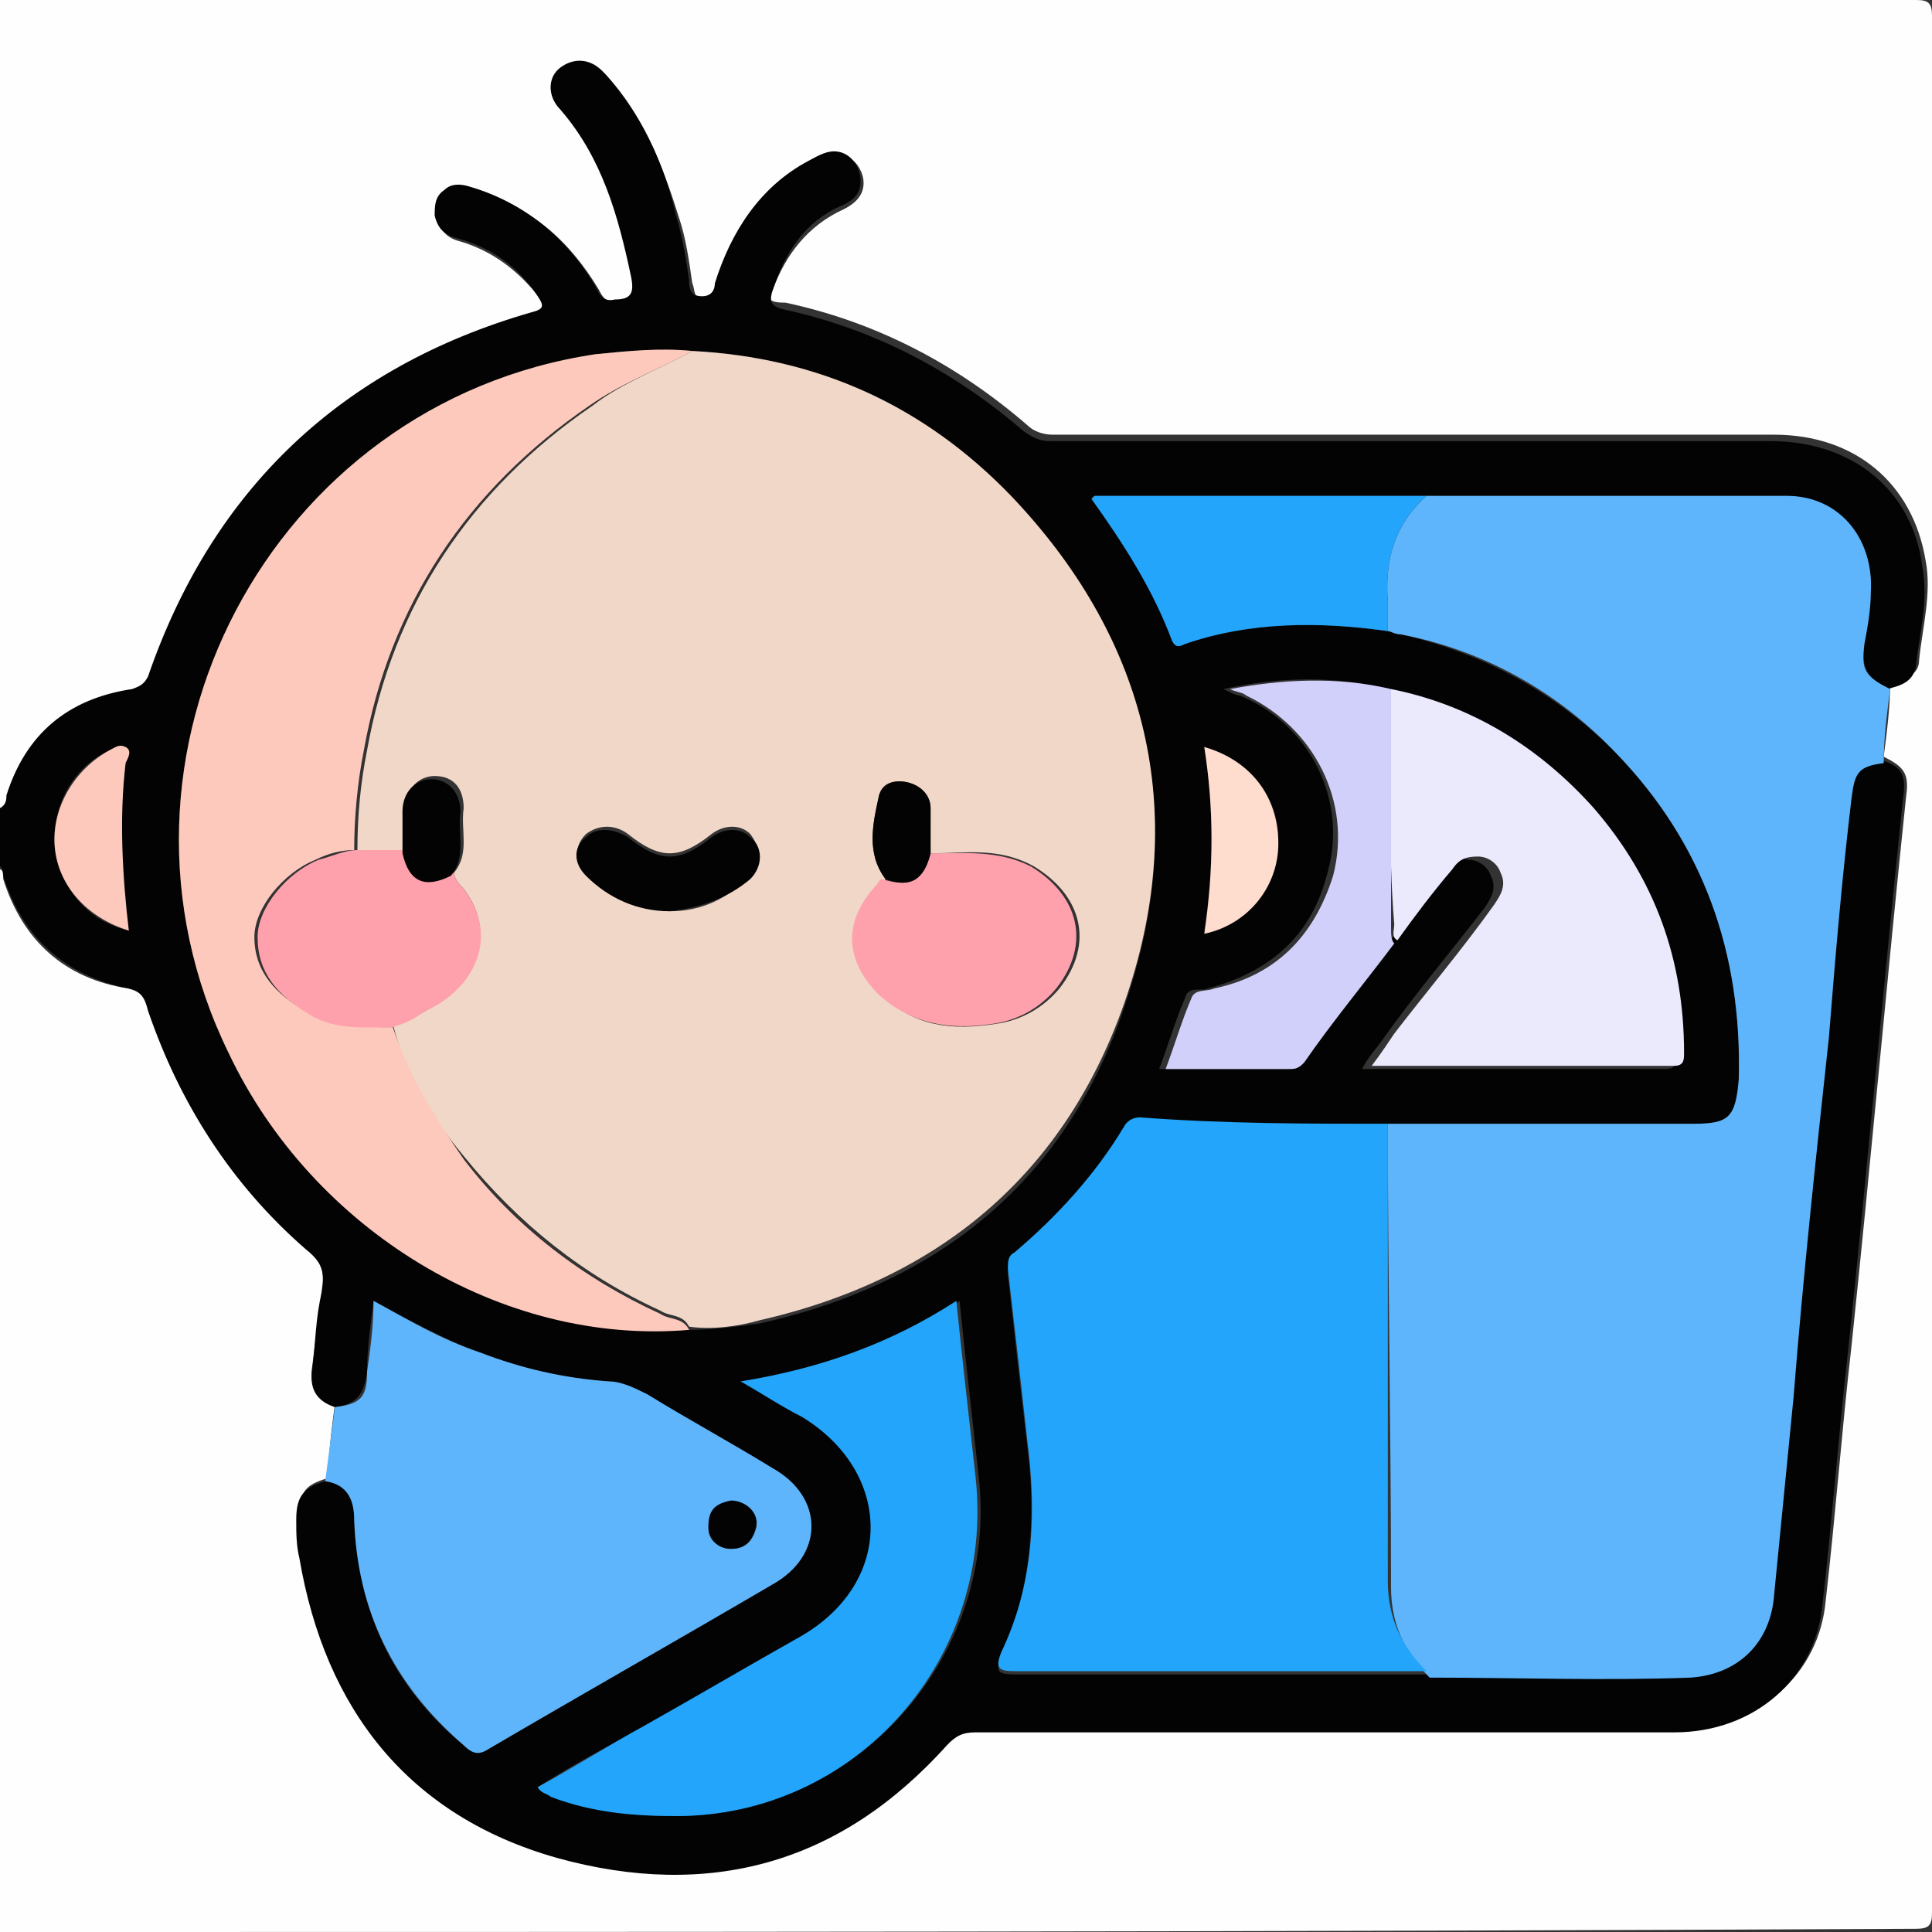 <?xml version="1.0" encoding="UTF-8"?>
<!-- Generator: Adobe Illustrator 24.0.0, SVG Export Plug-In . SVG Version: 6.00 Build 0)  -->
<svg xmlns="http://www.w3.org/2000/svg" xmlns:xlink="http://www.w3.org/1999/xlink" version="1.1" id="Layer_1" x="0px" y="0px" viewBox="0 0 60 60" xml:space="preserve">
<rect x="0" y="0" width="60" height="60" fill="#333333" stroke="none"/>
<g>
	<path fill="#FEFEFE" d="M0,25.1C0,16.7,0,8.4,0,0c19.8,0,39.6,0,59.5,0C59.9,0,60,0.1,60,0.5c0,19.6,0,39.3,0,58.9   c0,0.4-0.1,0.5-0.5,0.5C39.6,60,19.8,60,0,60c0-11,0-22,0-33c0.1,0,0.1,0.2,0.1,0.3C0.7,29.2,2,30.4,4,30.7   c0.4,0.1,0.5,0.2,0.6,0.6c0.9,2.9,2.6,5.4,4.9,7.4c0.4,0.4,0.6,0.7,0.5,1.3c-0.1,0.8-0.2,1.6-0.3,2.4c-0.1,0.6,0.1,1,0.7,1.2   c-0.1,0.8-0.2,1.5-0.2,2.3c-0.7,0.2-0.9,0.4-0.9,1.2c0,0.4,0,0.8,0.1,1.2c0.8,4.7,3.4,8,8,9.3s8.8,0.2,12.1-3.5   c0.3-0.3,0.5-0.4,0.9-0.4c3.3,0,6.5,0,9.8,0c4,0,7.9,0,11.9,0c2.5,0,4.4-1.7,4.6-4c0.3-2.6,0.5-5.3,0.8-7.9   c0.6-5.7,1.1-11.4,1.7-17.1c0.1-0.7-0.1-0.9-0.7-1.2c0.1-0.8,0.2-1.5,0.2-2.3c0.4-0.1,0.9-0.2,0.9-0.7c0.1-1,0.4-2.1,0.2-3.1   c-0.4-2.4-2.2-3.9-4.7-3.9c-7.5,0-15,0-22.4,0c-0.3,0-0.6-0.1-0.8-0.3c-2.2-1.9-4.7-3.2-7.5-3.8c-0.5,0-0.6-0.1-0.4-0.4   c0.4-1.1,1.1-2,2.2-2.5c0.4-0.2,0.7-0.5,0.6-1c-0.1-0.4-0.4-0.7-0.8-0.7c-0.3,0-0.5,0.1-0.8,0.3c-1.5,0.8-2.4,2.1-2.9,3.8   c-0.1,0.2-0.1,0.4-0.4,0.4c-0.4,0-0.3-0.3-0.4-0.5c-0.1-0.7-0.2-1.4-0.4-2c-0.5-1.6-1.1-3.2-2.3-4.5c-0.4-0.4-0.9-0.5-1.3-0.1   c-0.4,0.3-0.4,0.9,0,1.3c1.3,1.5,1.9,3.3,2.2,5.2c0.1,0.5-0.1,0.6-0.5,0.7c-0.4,0-0.5-0.2-0.6-0.4c-0.9-1.5-2.1-2.6-3.9-3.1   c-0.3-0.1-0.6,0-0.8,0.1c-0.3,0.2-0.4,0.5-0.3,0.8c0.1,0.4,0.3,0.6,0.7,0.7c1,0.3,1.8,0.9,2.5,1.8c0.2,0.3,0.3,0.4-0.2,0.5   c-5.9,1.7-9.9,5.4-11.9,11.3c-0.1,0.3-0.2,0.4-0.5,0.4c-2,0.3-3.3,1.4-3.9,3.3C0.2,24.8,0.2,25,0,25.1z"></path>
	<path fill="#030303" d="M0,25.1c0.2-0.1,0.2-0.3,0.2-0.4c0.6-1.9,1.9-3,3.9-3.3c0.3-0.1,0.4-0.2,0.5-0.4c2-5.8,6-9.6,11.9-11.3   c0.4-0.1,0.4-0.2,0.2-0.5c-0.6-0.9-1.4-1.5-2.5-1.8c-0.4-0.1-0.6-0.3-0.7-0.7c0-0.3,0-0.6,0.3-0.8c0.2-0.2,0.5-0.2,0.8-0.1   c1.7,0.5,3,1.6,3.9,3.1c0.1,0.2,0.2,0.5,0.6,0.4c0.5,0,0.6-0.2,0.5-0.7c-0.4-1.9-0.9-3.7-2.2-5.2c-0.4-0.4-0.4-1,0-1.3   s0.9-0.3,1.3,0.1C19.9,3.5,20.6,5,21,6.7c0.2,0.7,0.3,1.3,0.4,2c0,0.2,0,0.5,0.4,0.5c0.3,0,0.4-0.2,0.4-0.4c0.5-1.6,1.4-3,2.9-3.8   c0.2-0.1,0.5-0.3,0.8-0.3c0.4,0,0.7,0.3,0.8,0.7c0.1,0.5-0.1,0.8-0.6,1C25,6.9,24.4,7.8,24,9c-0.1,0.3-0.1,0.5,0.3,0.6   c2.8,0.6,5.3,1.9,7.5,3.8c0.3,0.2,0.5,0.3,0.8,0.3c7.5,0,15,0,22.4,0c2.5,0,4.4,1.5,4.7,3.9c0.2,1.1-0.1,2.1-0.2,3.1   c-0.1,0.5-0.5,0.6-0.9,0.7C58,21,57.8,20.8,57.9,20c0.1-0.5,0.1-1.1,0.2-1.6c0.1-1.6-1-2.9-2.6-3c-3.7,0-7.4,0-11.2,0   c-3.4,0-6.9,0-10.3,0c0,0-0.1,0-0.1,0.1c1.1,1.3,1.9,2.8,2.5,4.4c0.1,0.2,0.2,0.2,0.4,0.1c2.1-0.7,4.2-0.7,6.3-0.4   c0.1,0,0.3,0.1,0.4,0.1c2.6,0.6,4.8,1.8,6.7,3.7c2.7,2.8,3.9,6.2,3.8,10.1c0,1.1-0.2,1.4-1.4,1.4c-3.2,0-6.3,0-9.5,0   c-2.6,0-5.1,0-7.7,0c-0.2,0-0.4,0.1-0.5,0.3c-0.9,1.5-2.1,2.7-3.4,3.9c-0.2,0.1-0.2,0.3-0.2,0.5c0.2,1.8,0.4,3.6,0.6,5.3   c0.3,2.3,0.1,4.5-0.8,6.6C30.9,51.9,31,52,31.5,52c4.1,0,8.2,0,12.3,0c0.2,0,0.3,0,0.5,0c2.7,0,5.4,0.1,8.1,0   c1.5,0,2.5-1.1,2.6-2.6c0.2-2,0.4-4.1,0.6-6.1c0.4-3.7,0.8-7.4,1.1-11.2c0.2-2.5,0.5-4.9,0.7-7.4c0.1-0.8,0.3-1,1-1.1   c0.7,0.2,0.8,0.5,0.7,1.2c-0.6,5.7-1.1,11.4-1.7,17.1c-0.3,2.6-0.5,5.3-0.8,7.9c-0.2,2.3-2.1,4-4.6,4c-4,0-7.9,0-11.9,0   c-3.3,0-6.5,0-9.8,0c-0.4,0-0.6,0.1-0.9,0.4c-3.3,3.7-7.4,4.8-12.1,3.5c-4.6-1.3-7.2-4.6-8-9.3c-0.1-0.4-0.1-0.8-0.1-1.2   c0-0.7,0.2-1,0.9-1.2c0.7,0.1,0.9,0.5,0.9,1.2c0.1,2.8,1.2,5.2,3.4,7c0.3,0.2,0.5,0.3,0.8,0.1c2.9-1.7,5.9-3.4,8.8-5.1   c1.6-0.9,1.6-2.7,0-3.6c-1.3-0.8-2.6-1.5-3.9-2.3c-0.4-0.2-0.7-0.3-1.2-0.4c-1.4-0.1-2.7-0.4-4-0.9c-1.1-0.4-2.2-1-3.3-1.6   c-0.1,0.8-0.2,1.5-0.2,2.2c-0.1,0.7-0.3,1-1,1.1c-0.6-0.2-0.8-0.6-0.7-1.2c0.1-0.8,0.1-1.6,0.3-2.4c0.1-0.6,0-0.9-0.5-1.3   c-2.3-2-3.9-4.5-4.9-7.4C4.5,31,4.4,30.8,4,30.7c-2-0.4-3.3-1.6-3.9-3.5c0-0.1,0-0.2-0.1-0.3C0,26.3,0,25.7,0,25.1z M43.2,21.4   c-1.7-0.4-3.4-0.4-5.2,0c0.2,0.1,0.4,0.2,0.5,0.2c2.2,0.9,3.4,3.3,2.7,5.6c-0.5,1.9-1.8,3-3.7,3.5c-0.2,0.1-0.6-0.1-0.7,0.3   c-0.3,0.7-0.5,1.4-0.8,2.2c1.3,0,2.6,0,3.9,0c0.2,0,0.3-0.1,0.4-0.2c0.9-1.2,1.9-2.4,2.8-3.7c0.6-0.7,1.2-1.5,1.7-2.2   c0.2-0.3,0.5-0.5,0.8-0.4c0.3,0,0.6,0.2,0.7,0.5c0.2,0.4,0,0.7-0.2,1c-1,1.3-2.1,2.6-3.1,4c-0.2,0.3-0.5,0.6-0.7,1   c3.2,0,6.3,0,9.4,0c0.4,0,0.3-0.2,0.3-0.4c0-2.9-0.9-5.4-2.8-7.6C47.8,23.2,45.7,21.9,43.2,21.4z M21.5,10.9c-1-0.1-2,0-3,0.1   C8.4,12.5,2.6,23.5,7.1,32.7c2.6,5.5,8.6,9,14.3,8.6c0.7,0,1.5-0.1,2.2-0.2c5.8-1.3,9.8-4.7,11.5-10.4c1.8-5.7,0.4-10.9-3.7-15.2   C28.8,12.6,25.4,11.1,21.5,10.9z M16.7,55.5c0.1,0.2,0.3,0.2,0.5,0.3c1.3,0.5,2.6,0.6,3.9,0.6c5.6-0.1,9.9-5,9.3-10.5   c-0.1-0.9-0.2-1.8-0.3-2.7c-0.1-0.9-0.2-1.8-0.3-2.8c-2.1,1.3-4.3,2.1-6.7,2.5c0.7,0.4,1.3,0.8,1.9,1.1c2.9,1.7,2.9,5.1,0,6.8   c-1.6,1-3.3,1.9-4.9,2.8C18.9,54.2,17.8,54.8,16.7,55.5z M4,28.9c-0.3-1.8-0.3-3.5-0.1-5.2c0-0.2,0.2-0.4,0-0.5   c-0.2-0.1-0.3,0.1-0.5,0.1c-1.1,0.5-1.8,1.7-1.7,3C1.9,27.6,2.7,28.6,4,28.9z M37.4,23.2c0.3,1.9,0.3,3.8,0,5.7   c1.3-0.3,2.2-1.4,2.3-2.8C39.7,24.7,38.8,23.6,37.4,23.2z"></path>
	<path fill="#5EB5FB" d="M43.1,34.9c3.2,0,6.3,0,9.5,0c1.1,0,1.3-0.2,1.4-1.4c0.1-3.9-1.1-7.3-3.8-10.1c-1.8-1.9-4.1-3.2-6.7-3.7   c-0.2,0-0.3-0.1-0.4-0.1c0-0.3,0-0.6,0-0.9c-0.1-1.3,0.2-2.4,1.2-3.3c3.7,0,7.4,0,11.2,0c1.6,0,2.7,1.3,2.6,3   c0,0.5-0.1,1.1-0.2,1.6c-0.1,0.8,0,1,0.8,1.4c-0.1,0.8-0.2,1.5-0.2,2.3c-0.8,0.1-0.9,0.3-1,1.1c-0.3,2.5-0.5,4.9-0.7,7.4   c-0.4,3.7-0.8,7.4-1.1,11.2c-0.2,2-0.4,4.1-0.6,6.1C55,51,54,52,52.5,52.1c-2.7,0.1-5.4,0-8.1,0c-0.8-0.8-1.2-1.7-1.2-2.8   C43.2,44.4,43.1,39.7,43.1,34.9z"></path>
	<path fill="#5EB5FB" d="M10.4,43.7c0.8-0.1,1-0.3,1-1.1c0.1-0.7,0.2-1.4,0.2-2.2c1.1,0.6,2.1,1.2,3.3,1.6c1.3,0.5,2.6,0.8,4,0.9   c0.4,0,0.8,0.2,1.2,0.4c1.3,0.8,2.6,1.5,3.9,2.3c1.6,0.9,1.6,2.7,0,3.6c-2.9,1.7-5.9,3.4-8.8,5.1c-0.3,0.2-0.5,0.2-0.8-0.1   c-2.2-1.9-3.3-4.2-3.4-7c0-0.6-0.2-1.1-0.9-1.2C10.2,45.2,10.3,44.5,10.4,43.7z M22.7,48.1c0.5,0,0.7-0.3,0.8-0.7   c0-0.4-0.4-0.8-0.8-0.7c-0.5,0-0.7,0.3-0.7,0.8C22,47.8,22.3,48.1,22.7,48.1z"></path>
	<path fill="#F1D7C8" d="M21.5,10.9c3.9,0.2,7.2,1.7,9.9,4.5c4.1,4.3,5.5,9.5,3.7,15.2c-1.8,5.7-5.8,9.1-11.5,10.4   c-0.7,0.2-1.5,0.3-2.2,0.2c-0.2-0.4-0.6-0.3-0.9-0.5c-2.4-1.1-4.4-2.7-6.1-4.8c-1-1.2-1.8-2.5-2.2-4.1c0.3-0.1,0.7-0.2,1-0.4   c1.3-0.7,2.4-2.2,1.2-3.8c-0.1-0.1-0.3-0.3-0.3-0.5c0.5-0.6,0.2-1.3,0.3-2c0-0.6-0.3-1-0.9-1c-0.5,0-0.9,0.4-0.9,1   c0,0.4,0,0.9,0,1.3c-0.5,0-1,0-1.5,0c0-1.1,0.1-2.1,0.3-3.1c0.8-4.5,3.2-8.1,7-10.7C19.3,11.9,20.4,11.5,21.5,10.9z M28.9,26.5   c0-0.5,0-0.9,0-1.4c0-0.4-0.3-0.7-0.7-0.8c-0.4-0.1-0.8,0.1-0.9,0.4c-0.2,0.9-0.4,1.8,0.2,2.6c-0.1,0.1-0.1,0.2-0.2,0.2   c-1,1.1-1,2.3,0.1,3.4c1,1,2.2,1.1,3.5,0.9c0.8-0.1,1.5-0.5,2-1.1c1.1-1.4,0.7-2.9-0.8-3.8C31,26.3,30,26.5,28.9,26.5z M20.8,28.3   c1,0,1.8-0.4,2.5-1.1c0.4-0.4,0.3-0.9,0-1.3c-0.3-0.3-0.8-0.3-1.2,0c-1,0.8-1.6,0.8-2.6,0c-0.4-0.3-0.9-0.3-1.3,0   c-0.4,0.4-0.3,0.8,0,1.2C18.9,27.9,19.7,28.2,20.8,28.3z"></path>
	<path fill="#22A5FB" d="M43.1,34.9c0,4.7,0,9.5,0,14.2c0,1.1,0.4,2,1.2,2.8c-0.2,0-0.3,0-0.5,0c-4.1,0-8.2,0-12.3,0   c-0.5,0-0.6-0.1-0.4-0.6c1-2.1,1.1-4.3,0.8-6.6c-0.2-1.8-0.4-3.6-0.6-5.3c0-0.2,0-0.4,0.2-0.5c1.3-1.1,2.5-2.4,3.4-3.9   c0.1-0.2,0.3-0.3,0.5-0.3C38,34.9,40.6,34.9,43.1,34.9z"></path>
	<path fill="#FDC9BC" d="M12.2,31.9c0.5,1.5,1.3,2.8,2.2,4.1c1.6,2.1,3.7,3.7,6.1,4.8c0.3,0.2,0.7,0.1,0.9,0.5   c-5.8,0.5-11.7-3.1-14.3-8.6C2.6,23.5,8.4,12.5,18.5,11c1-0.1,2-0.2,3-0.1c-1.1,0.6-2.2,1-3.2,1.7c-3.8,2.6-6.2,6.2-7,10.7   c-0.2,1-0.3,2.1-0.3,3.1c-0.4,0-0.8,0.1-1.2,0.3c-1,0.4-1.9,1.5-1.9,2.4c0,1.1,0.7,1.8,1.6,2.3C10.4,31.9,11.3,31.9,12.2,31.9z"></path>
	<path fill="#22A5FB" d="M16.7,55.5c1.1-0.6,2.2-1.3,3.3-1.9c1.6-0.9,3.3-1.9,4.9-2.8c2.9-1.7,2.8-5.1,0-6.8   c-0.6-0.3-1.2-0.7-1.9-1.1c2.5-0.4,4.7-1.2,6.7-2.5c0.1,1,0.2,1.9,0.3,2.8c0.1,0.9,0.2,1.8,0.3,2.7c0.6,5.6-3.7,10.5-9.3,10.5   c-1.3,0-2.6-0.1-3.9-0.6C17,55.7,16.8,55.7,16.7,55.5z"></path>
	<path fill="#EBE9FC" d="M43.2,21.4c2.5,0.5,4.6,1.8,6.3,3.7c1.9,2.2,2.8,4.7,2.8,7.6c0,0.2,0,0.4-0.3,0.4c-3.1,0-6.2,0-9.4,0   c0.3-0.4,0.5-0.7,0.7-1c1-1.3,2.1-2.6,3.1-4c0.2-0.3,0.4-0.6,0.2-1c-0.1-0.3-0.4-0.5-0.7-0.5c-0.4,0-0.6,0.1-0.8,0.4   c-0.6,0.7-1.2,1.5-1.7,2.2c-0.2-0.1-0.1-0.3-0.1-0.5C43.1,26.3,43.2,23.9,43.2,21.4z"></path>
	<path fill="#D0D0FB" d="M43.2,21.4c0,2.5,0,4.9,0,7.4c0,0.2,0,0.4,0.1,0.5c-0.9,1.2-1.9,2.4-2.8,3.7c-0.1,0.1-0.2,0.2-0.4,0.2   c-1.3,0-2.6,0-3.9,0c0.3-0.8,0.5-1.5,0.8-2.2c0.1-0.3,0.5-0.2,0.7-0.3c1.9-0.4,3.1-1.6,3.7-3.5c0.6-2.3-0.6-4.6-2.7-5.6   c-0.1-0.1-0.3-0.1-0.5-0.2C39.8,21.1,41.5,21,43.2,21.4z"></path>
	<path fill="#22A5FB" d="M44.3,15.4c-1,0.9-1.3,2-1.2,3.3c0,0.3,0,0.6,0,0.9c-2.1-0.3-4.3-0.3-6.3,0.4c-0.2,0.1-0.3,0.1-0.4-0.1   c-0.6-1.6-1.5-3-2.5-4.4c0.1-0.1,0.1-0.1,0.1-0.1C37.5,15.4,40.9,15.4,44.3,15.4z"></path>
	<path fill="#FDC9BC" d="M4,28.9c-1.3-0.4-2.2-1.4-2.3-2.6c-0.1-1.2,0.6-2.4,1.7-3c0.2-0.1,0.3-0.2,0.5-0.1c0.2,0.1,0.1,0.3,0,0.5   C3.7,25.4,3.8,27.2,4,28.9z"></path>
	<path fill="#FEDCCE" d="M37.4,23.2c1.4,0.4,2.3,1.5,2.3,3c0,1.3-0.9,2.5-2.3,2.8C37.7,27,37.7,25.1,37.4,23.2z"></path>
	<path fill="#030303" d="M22.7,48.1c-0.4,0-0.7-0.3-0.7-0.7c0-0.5,0.2-0.7,0.7-0.8c0.4,0,0.8,0.3,0.8,0.7   C23.4,47.8,23.2,48.1,22.7,48.1z"></path>
	<path fill="#FEA1AC" d="M28.9,26.5c1.1,0,2.1-0.1,3.1,0.4c1.5,0.9,1.9,2.4,0.8,3.8c-0.5,0.6-1.2,1-2,1.1c-1.3,0.2-2.5,0-3.5-0.9   c-1.1-1.1-1.1-2.3-0.1-3.4c0.1-0.1,0.1-0.2,0.2-0.2C28.3,27.6,28.7,27.3,28.9,26.5z"></path>
	<path fill="#FEA1AC" d="M12.2,31.9c-0.9,0-1.8,0.1-2.6-0.4c-1-0.6-1.6-1.3-1.6-2.4c0-0.9,0.9-2,1.9-2.4c0.4-0.1,0.8-0.3,1.2-0.3   c0.5,0,1,0,1.5,0c0.2,0.9,0.7,1.1,1.5,0.7c0,0.2,0.2,0.4,0.3,0.5c1.2,1.6,0.2,3.2-1.2,3.8C12.8,31.7,12.5,31.8,12.2,31.9z"></path>
	<path fill="#030303" d="M20.8,28.3c-1,0-1.9-0.4-2.6-1.1c-0.4-0.4-0.4-0.9,0-1.2c0.3-0.3,0.8-0.3,1.3,0c1,0.8,1.6,0.8,2.6,0   c0.4-0.3,0.9-0.3,1.2,0c0.4,0.3,0.4,0.9,0,1.3C22.6,27.9,21.7,28.2,20.8,28.3z"></path>
	<path fill="#030303" d="M14,27.2c-0.8,0.4-1.3,0.2-1.5-0.7c0-0.4,0-0.9,0-1.3c0-0.6,0.4-1,0.9-1s0.9,0.4,0.9,1   C14.2,25.9,14.5,26.6,14,27.2z"></path>
	<path fill="#030303" d="M28.9,26.5c-0.2,0.8-0.6,1.1-1.4,0.8c-0.6-0.8-0.4-1.7-0.2-2.6c0.1-0.4,0.5-0.5,0.9-0.4s0.7,0.4,0.7,0.8   C28.9,25.6,28.9,26,28.9,26.5z"></path>
</g>
</svg>
